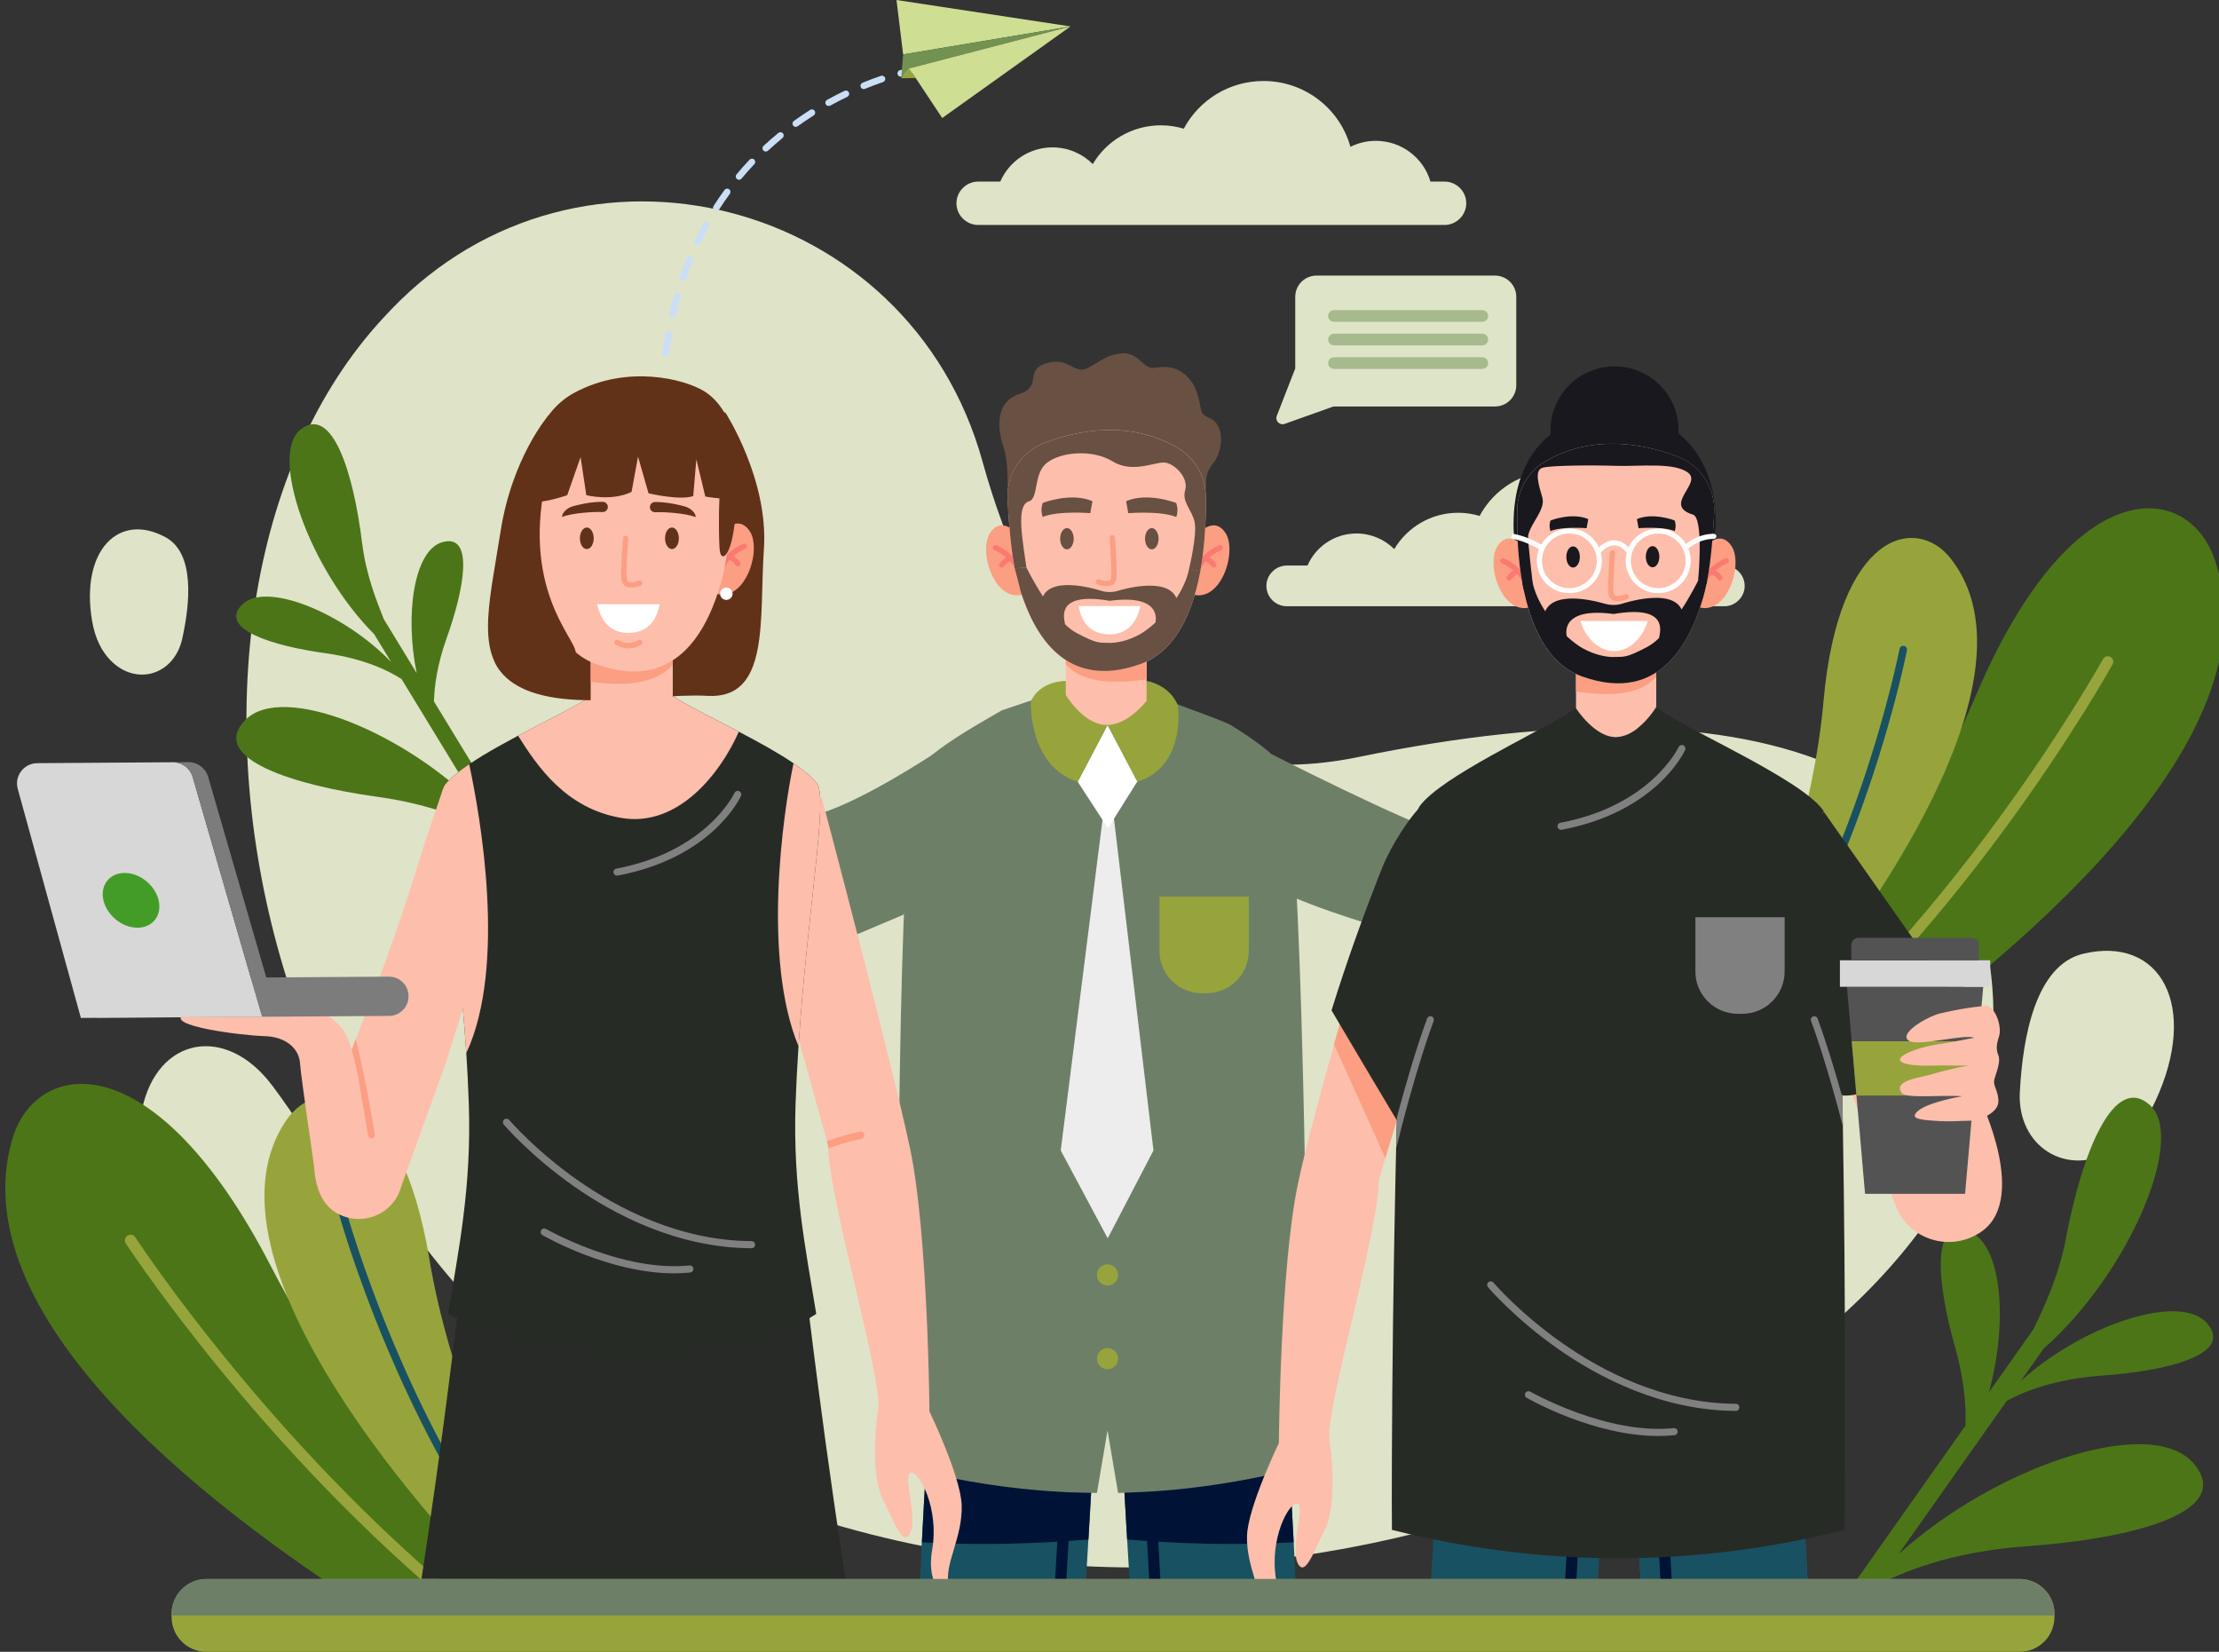 <svg width="837" height="623" viewBox="0 0 837 623" fill="none" xmlns="http://www.w3.org/2000/svg">
<rect x="0" y="0" width="837" height="623" fill="#333333" stroke="none"/>
<g clip-path="url(#clip0_1121_3)">
<path d="M370.582 173.993C343.005 74.478 218.718 42.406 147.489 116.793C146.468 117.863 145.448 118.951 144.427 120.057C42.303 230.468 90.549 502.563 303.654 571.529C516.759 640.496 738.431 514.565 750.879 401.978C763.328 289.409 665.014 254.019 512.439 285.511C426.228 303.296 387.752 235.962 370.582 173.993Z" fill="#DFE3C8"/>
<path d="M102.598 409.32C85.319 386.295 59.273 390.9 53.532 418.567C51.636 427.704 52.056 439.144 56.721 453.322C74.438 507.385 110.38 522.343 128.662 487.551C139.944 466.067 119.731 432.146 102.616 409.32H102.598Z" fill="#DFE3C8"/>
<path d="M761.869 411.804C760.812 432.346 779.403 444.221 797.156 433.905C803.025 430.496 808.602 424.713 812.995 415.303C829.672 379.46 814.963 352.737 785.764 359.717C767.738 364.032 762.926 391.444 761.887 411.786L761.869 411.804Z" fill="#DFE3C8"/>
<path d="M68.732 240.929C65.706 254.527 51.435 258.969 41.702 249.07C38.494 245.806 35.888 241.02 34.721 234.112C30.292 207.733 44.727 192.903 62.535 202.675C73.525 208.712 71.721 227.459 68.732 240.929Z" fill="#DFE3C8"/>
<path d="M553.066 76.654C553.066 78.902 552.154 80.951 550.641 82.437C549.165 83.924 547.105 84.848 544.845 84.848H368.996C364.475 84.848 360.775 81.168 360.775 76.672C360.775 74.424 361.687 72.375 363.2 70.888C364.676 69.402 366.735 68.477 368.996 68.477H377.307C380.588 60.899 388.17 55.587 396.992 55.587C402.933 55.587 408.292 57.998 412.192 61.878C417.369 53.139 426.92 47.265 437.874 47.265C440.881 47.265 443.779 47.718 446.513 48.534C452.236 37.837 463.537 30.549 476.587 30.549C492.244 30.549 505.403 41.065 509.377 55.369C512.256 53.937 515.519 53.121 518.964 53.121C528.733 53.121 536.953 59.611 539.56 68.477H544.845C549.366 68.477 553.066 72.157 553.066 76.654Z" fill="#DFE3C8"/>
<path d="M658.088 220.968C658.088 223.071 657.231 224.993 655.81 226.389C654.425 227.785 652.493 228.655 650.378 228.655H485.391C481.145 228.655 477.682 225.211 477.682 220.986C477.682 218.883 478.538 216.961 479.96 215.565C481.345 214.169 483.277 213.299 485.391 213.299H493.192C496.273 206.174 503.381 201.207 511.656 201.207C517.233 201.207 522.264 203.473 525.909 207.099C530.776 198.904 539.725 193.393 550.005 193.393C552.83 193.393 555.546 193.809 558.097 194.589C563.474 184.545 574.082 177.71 586.312 177.71C601.003 177.71 613.36 187.573 617.078 201.007C619.776 199.665 622.838 198.886 626.082 198.886C635.25 198.886 642.978 204.978 645.402 213.299H650.378C654.607 213.299 658.088 216.762 658.088 220.968Z" fill="#DFE3C8"/>
<path d="M571.932 111.934V145.312C571.932 149.717 568.341 153.307 563.894 153.307H502.963L484.572 159.87C482.676 160.541 480.872 158.692 481.601 156.842L488.564 138.966V111.934C488.564 107.529 492.154 103.939 496.601 103.939H563.894C568.323 103.939 571.932 107.511 571.932 111.934Z" fill="#DEE4C8"/>
<g opacity="0.5">
<path d="M559.101 121.38H503.2C501.979 121.38 500.977 120.401 500.977 119.168C500.977 117.954 501.961 116.956 503.2 116.956H559.101C560.322 116.956 561.325 117.935 561.325 119.168C561.325 120.383 560.34 121.38 559.101 121.38Z" fill="#709053"/>
<path d="M559.101 130.264H503.2C501.979 130.264 500.977 129.285 500.977 128.052C500.977 126.837 501.961 125.84 503.2 125.84H559.101C560.322 125.84 561.325 126.819 561.325 128.052C561.325 129.267 560.34 130.264 559.101 130.264Z" fill="#709053"/>
<path d="M559.101 139.147H503.2C501.979 139.147 500.977 138.168 500.977 136.936C500.977 135.721 501.961 134.724 503.2 134.724H559.101C560.322 134.724 561.325 135.703 561.325 136.936C561.325 138.15 560.34 139.147 559.101 139.147Z" fill="#709053"/>
</g>
<path d="M339.433 28.863C339.633 28.917 339.834 28.917 340.052 28.863C342.276 28.283 343.57 28.047 343.57 28.047C344.244 27.92 344.682 27.285 344.573 26.615C344.445 25.944 343.807 25.509 343.133 25.618C343.078 25.618 341.747 25.871 339.433 26.47C338.776 26.651 338.375 27.322 338.558 27.974C338.685 28.428 339.032 28.754 339.451 28.863H339.433Z" fill="#CADFF5"/>
<path d="M267.512 85.301C266.364 87.386 265.252 89.562 264.213 91.756C263.958 92.3 263.356 92.572 262.791 92.427C262.719 92.408 262.646 92.372 262.573 92.354C261.953 92.064 261.698 91.321 261.99 90.722C263.047 88.492 264.177 86.28 265.361 84.141C265.689 83.543 266.437 83.325 267.038 83.652C267.64 83.978 267.858 84.721 267.53 85.32L267.512 85.301Z" fill="#CADFF5"/>
<path d="M261.295 98.373C260.402 100.585 259.545 102.869 258.78 105.172C258.579 105.788 257.923 106.133 257.304 105.97C257.267 105.97 257.249 105.97 257.212 105.933C256.556 105.716 256.21 105.009 256.429 104.374C257.231 102.035 258.087 99.697 258.999 97.448C259.254 96.814 259.983 96.506 260.603 96.76C261.241 97.013 261.55 97.739 261.295 98.355V98.373Z" fill="#CADFF5"/>
<path d="M250.797 134.452C250.196 134.307 249.795 133.726 249.868 133.11C250.178 130.663 250.561 128.215 250.98 125.822C251.089 125.151 251.745 124.698 252.42 124.825C253.094 124.952 253.55 125.586 253.422 126.257C253.003 128.596 252.638 131.025 252.329 133.436C252.237 134.107 251.618 134.579 250.943 134.506C250.889 134.506 250.852 134.506 250.797 134.47V134.452Z" fill="#CADFF5"/>
<path d="M255.774 110.575C256.43 110.756 256.813 111.445 256.631 112.097C256.321 113.185 256.029 114.273 255.756 115.343C255.446 116.594 255.136 117.863 254.845 119.114C254.699 119.785 254.024 120.202 253.368 120.038C253.368 120.038 253.35 120.038 253.332 120.038C252.676 119.875 252.275 119.223 252.421 118.57C252.712 117.283 253.022 115.995 253.35 114.726C253.623 113.639 253.933 112.514 254.243 111.409C254.425 110.756 255.082 110.375 255.738 110.538C255.738 110.538 255.756 110.538 255.774 110.538V110.575Z" fill="#CADFF5"/>
<path d="M271.211 79.065C270.92 79.518 270.373 79.736 269.862 79.609C269.735 79.572 269.626 79.536 269.498 79.463C268.915 79.101 268.751 78.339 269.115 77.759C270.427 75.674 271.831 73.626 273.289 71.65C273.69 71.106 274.456 70.979 275.021 71.377C275.567 71.776 275.695 72.538 275.294 73.1C273.872 75.04 272.505 77.052 271.211 79.083V79.065Z" fill="#CADFF5"/>
<path d="M333.09 30.948C330.829 31.709 328.533 32.58 326.273 33.504C326.018 33.613 325.744 33.631 325.489 33.559C325.125 33.468 324.796 33.214 324.651 32.833C324.395 32.199 324.687 31.492 325.325 31.22C327.64 30.277 329.973 29.389 332.288 28.609C332.925 28.391 333.636 28.736 333.855 29.37C334.074 30.005 333.727 30.712 333.09 30.93V30.948Z" fill="#CADFF5"/>
<path d="M313.168 39.813C312.877 39.977 312.549 40.013 312.257 39.94C311.947 39.868 311.655 39.65 311.473 39.342C311.145 38.744 311.346 38 311.947 37.674C314.098 36.477 316.321 35.335 318.545 34.266C319.165 33.975 319.894 34.229 320.204 34.846C320.495 35.462 320.24 36.187 319.62 36.496C317.451 37.547 315.264 38.671 313.168 39.831V39.813Z" fill="#CADFF5"/>
<path d="M289.693 56.819C289.365 57.109 288.946 57.218 288.545 57.109C288.326 57.055 288.107 56.928 287.943 56.765C287.469 56.275 287.506 55.496 287.998 55.024C289.802 53.356 291.68 51.707 293.575 50.147C294.104 49.712 294.887 49.785 295.325 50.311C295.762 50.836 295.689 51.616 295.161 52.051C293.302 53.592 291.461 55.188 289.693 56.837V56.819Z" fill="#CADFF5"/>
<path d="M300.902 47.609C300.592 47.827 300.209 47.899 299.863 47.809C299.589 47.736 299.334 47.573 299.17 47.337C298.769 46.793 298.897 46.014 299.443 45.615C301.43 44.183 303.49 42.768 305.586 41.445C306.169 41.082 306.935 41.245 307.299 41.826C307.664 42.406 307.5 43.167 306.916 43.53C304.875 44.835 302.852 46.195 300.902 47.609Z" fill="#CADFF5"/>
<path d="M279.723 67.353C279.413 67.734 278.921 67.879 278.465 67.77C278.301 67.734 278.119 67.643 277.973 67.516C277.445 67.081 277.372 66.301 277.809 65.775C279.377 63.89 281.035 62.023 282.73 60.228C283.204 59.738 283.988 59.702 284.48 60.173C284.972 60.645 285.009 61.424 284.535 61.914C282.876 63.654 281.254 65.485 279.723 67.335V67.353Z" fill="#CADFF5"/>
<path d="M340.655 20.523L338.158 0L403.792 9.971L340.655 20.523Z" fill="#CEDE92"/>
<path d="M403.793 9.971L343.153 25.744L342.989 25.799L339.945 29.497L340.656 20.523L403.793 9.971Z" fill="#729251"/>
<path d="M339.945 29.497L345.395 29.425L342.989 25.799L339.945 29.497Z" fill="#97A43C"/>
<path d="M350.625 23.805L342.988 25.799L355.401 44.509L403.792 9.971L350.625 23.805Z" fill="#CEDE92"/>
<path d="M203.359 611.787C180.138 588.308 132.604 536.529 102.384 477.951C57.912 391.707 13.312 399.412 4.563 429.889C-15.249 498.873 84.358 573.097 146.583 611.769H203.359V611.787Z" fill="#4C7518"/>
<path d="M184.861 611.787C149.574 584.229 119.737 552.937 98.995 528.897C69.177 494.341 51.224 466.946 51.041 466.656C50.403 465.677 49.073 465.387 48.089 466.04C47.086 466.674 46.813 467.998 47.451 468.977C47.633 469.249 65.714 496.843 95.696 531.616C115.746 554.859 144.234 584.846 177.971 611.787H184.861Z" fill="#97A43C"/>
<path d="M199.513 583.177C189.087 562.473 169.311 519.088 161.966 474.887C151.012 408.84 120.045 404.543 107.815 422.745C74.241 472.766 154.693 564.776 180.356 592.007L199.513 583.177Z" fill="#97A43C"/>
<path d="M192.223 586.55C172.629 559.21 158.175 529.531 148.935 507.684C136.65 478.694 130.653 456.902 130.599 456.685C130.38 455.905 129.578 455.434 128.776 455.651C127.992 455.869 127.518 456.667 127.737 457.446C127.792 457.664 133.843 479.601 146.182 508.772C155.441 530.637 169.895 560.334 189.489 587.782L192.223 586.531V586.55Z" fill="#185161"/>
<path d="M656.648 399.902C676.533 376.713 719.73 322.614 745.01 262.984C781.281 177.393 824.459 181.581 835.031 210.081C862.352 283.797 741.146 375.209 690.623 409.402L656.667 399.902H656.648Z" fill="#4C7518"/>
<path d="M668.605 403.256C703.6 372.816 732.49 337.734 751.919 311.446C777.91 276.292 793.093 248.825 793.257 248.553C793.804 247.574 795.043 247.211 796.046 247.755C797.048 248.299 797.413 249.532 796.866 250.511C796.72 250.783 781.428 278.449 755.291 313.821C736.08 339.801 707.72 374.302 673.326 404.597L668.624 403.274L668.605 403.256Z" fill="#97A43C"/>
<path d="M659.785 370.513C668.261 349.972 684.027 307.112 687.836 264.344C693.541 200.436 722.813 194.127 735.808 210.661C771.496 256.058 701.269 349.736 678.723 377.602L659.785 370.531V370.513Z" fill="#97A43C"/>
<path d="M667.002 373.196C683.752 345.657 695.417 316.268 702.671 294.748C712.313 266.175 716.469 244.909 716.505 244.709C716.651 243.948 717.398 243.44 718.164 243.603C718.929 243.748 719.44 244.492 719.294 245.253C719.258 245.471 715.065 266.864 705.369 295.618C698.096 317.175 686.431 346.581 669.7 374.23L667.002 373.232V373.196Z" fill="#185161"/>
<path d="M779.205 467.236C785.439 434.439 797.395 404.507 811.01 416.853C824.626 429.218 803.045 480.308 770.857 508.627L762.218 520.865C785.311 499.816 822.475 487.27 832.572 499.163C842.597 510.966 817.098 517.094 792.857 518.816C774.411 520.121 762.637 525.198 756.932 528.352L716.141 586.151C752.813 552.937 811.503 533.175 827.469 551.994C843.381 570.74 802.918 580.44 764.46 583.177C735.407 585.244 716.779 593.185 707.648 598.207L699.519 609.738C697.295 608.65 695.071 607.544 692.848 606.438L741.367 537.671C741.658 530.601 740.984 520.611 737.466 508.156C730.868 484.895 727.988 458.969 742.551 464.335C755.201 468.995 757.515 498.655 750.188 525.18L766.975 501.393C770.912 493.162 776.544 481.414 779.223 467.254L779.205 467.236Z" fill="#4C7518"/>
<path d="M136.596 204.914C133.297 177.755 125.15 152.627 113.357 162C101.546 171.373 116.383 214.323 141.153 239.216L147.55 249.695C129.816 231.239 100.107 218.946 91.212 228.12C82.372 237.24 102.877 243.621 122.598 246.341C137.617 248.408 146.949 253.194 151.451 256.095L181.634 305.571C153.474 276.418 106.559 257.092 92.488 271.596C78.453 286.064 111.006 296.198 142.301 300.513C165.941 303.777 180.741 311.282 187.94 315.887L193.955 325.75C195.832 324.989 197.71 324.209 199.587 323.411L163.681 264.543C163.845 258.742 164.92 250.619 168.493 240.63C175.164 221.974 178.955 200.925 166.743 204.515C156.153 207.633 152.636 231.764 157.174 253.865L144.762 233.505C142.009 226.561 138.036 216.644 136.614 204.914H136.596Z" fill="#4C7518"/>
<path d="M409.642 595.587C409.97 590.312 410.262 585.29 410.535 580.63C411.665 561.612 412.376 548.613 412.376 548.613L404.885 548.286L400.656 548.105L349.731 545.857C349.731 545.857 348.802 560.379 347.708 581.718C347.49 586.087 347.253 590.729 347.016 595.606H409.624L409.642 595.587Z" fill="#185161"/>
<path d="M404.903 548.286L412.394 548.613C412.394 548.613 411.665 561.594 410.553 580.63C390.978 582.244 369.616 582.914 347.744 581.7C348.838 560.379 349.767 545.839 349.767 545.839L400.692 548.087L404.921 548.268L404.903 548.286Z" fill="#001336"/>
<path d="M402.225 595.587C403.409 575.264 404.375 557.859 404.904 548.286L400.675 548.105C400.147 557.714 399.181 575.191 397.996 595.587H402.225Z" fill="#001336"/>
<path d="M426.065 595.587H488.673C488.436 590.71 488.217 586.069 487.98 581.7C486.887 560.379 485.957 545.839 485.957 545.839L435.032 548.087L430.804 548.268L423.312 548.594C423.312 548.594 424.042 561.575 425.153 580.612C425.427 585.271 425.737 590.293 426.046 595.569L426.065 595.587Z" fill="#185161"/>
<path d="M430.804 548.286L423.312 548.613C423.312 548.613 424.042 561.594 425.153 580.63C444.729 582.244 466.09 582.914 487.962 581.7C486.869 560.379 485.939 545.839 485.939 545.839L435.014 548.087L430.785 548.268L430.804 548.286Z" fill="#001336"/>
<path d="M437.711 595.587C436.526 575.191 435.56 557.696 435.031 548.105L430.803 548.286C431.331 557.841 432.297 575.264 433.482 595.587H437.711Z" fill="#001336"/>
<path d="M493.191 538.804C493.191 544.787 493.191 549.537 493.137 552.746C478.884 556.553 464.649 559.327 450.396 561.032C450.013 561.086 449.63 561.122 449.247 561.177C448.609 561.249 447.99 561.322 447.352 561.394C447.188 561.394 447.042 561.43 446.878 561.449C444.399 561.72 441.938 561.956 439.478 562.156C434.338 562.573 426.883 562.935 421.743 563.08L417.752 539.493L413.76 563.08C410.807 563.026 405.668 562.935 402.733 562.808C401.658 562.754 400.582 562.699 399.507 562.627C398.559 562.573 397.575 562.518 396.609 562.446C396.172 562.428 395.734 562.391 395.297 562.355C394.476 562.301 393.674 562.228 392.854 562.174C374.846 560.723 356.857 557.587 338.867 552.746C338.776 545.694 338.685 531.335 338.667 512.806C338.667 511.791 338.667 510.757 338.667 509.724C338.649 489.291 338.721 464.218 338.958 438.4C338.977 436.352 339.013 434.321 339.031 432.273C339.049 429.517 339.086 426.725 339.122 423.933C339.122 423.371 339.122 422.809 339.141 422.247C339.141 421.123 339.159 419.999 339.195 418.874C339.214 417.243 339.25 415.611 339.268 413.979C339.323 410.281 339.378 406.582 339.432 402.902C340.289 351.649 342.039 304.529 345.356 292.527C345.666 291.421 345.994 290.605 346.304 290.134C346.65 289.608 347.087 289.064 347.58 288.502C348.199 287.795 348.91 287.088 349.712 286.344C355.235 281.286 364.804 275.43 374.518 269.846C375.648 269.194 376.778 268.559 377.909 267.906C378.073 267.816 404.282 259.023 404.465 258.914L431.877 260.817C435.176 262.739 461.113 271.514 464.284 273.49C465.232 274.07 466.162 274.669 467.073 275.249C474.528 280.035 480.87 284.785 483.641 288.828C487.632 294.666 490.038 347.007 491.442 403.954C491.478 405.259 491.515 406.582 491.551 407.888C491.697 413.907 491.825 419.962 491.952 426.018C492.08 432.001 492.189 437.965 492.28 443.876C492.444 453.557 492.572 463.112 492.699 472.285C492.699 473.337 492.718 474.37 492.736 475.404C492.845 484.36 492.936 492.954 492.991 500.967C492.991 502.019 492.991 503.052 493.009 504.085C493.1 516.124 493.155 526.784 493.155 535.341C493.155 536.538 493.155 537.68 493.155 538.804H493.191Z" fill="#6D8067"/>
<path d="M419.136 300.014L435.084 433.904L417.824 467.046L400.107 433.904L417.022 300.051L419.136 300.014Z" fill="#EDEDED"/>
<path d="M429.034 294.684L417.934 312.379L406.506 294.847L417.77 273.436L429.034 294.684Z" fill="white"/>
<path d="M402.022 256.811C402.022 256.811 392.161 256.702 388.826 264.625C388.826 264.625 387.823 288.883 406.506 294.847L417.77 273.436C417.77 273.436 403.735 269.121 402.022 256.811Z" fill="#97A43C"/>
<path d="M432.479 256.811C432.479 256.811 440.936 258.044 444.272 265.948C444.272 265.948 447.698 288.883 428.998 294.847L417.752 273.436C417.752 273.436 430.766 269.121 432.479 256.811Z" fill="#97A43C"/>
<path d="M421.743 480.843C421.743 483.037 419.957 484.813 417.751 484.813C415.546 484.813 413.76 483.037 413.76 480.843C413.76 478.649 415.546 476.872 417.751 476.872C419.957 476.872 421.743 478.649 421.743 480.843Z" fill="#97A43C"/>
<path d="M421.743 512.425C421.743 514.619 419.957 516.395 417.751 516.395C415.546 516.395 413.76 514.619 413.76 512.425C413.76 510.231 415.546 508.455 417.751 508.455C419.957 508.455 421.743 510.231 421.743 512.425Z" fill="#97A43C"/>
<path d="M437.346 338.178H471.028V358.665C471.028 367.458 463.847 374.601 455.007 374.601H453.385C444.545 374.601 437.364 367.458 437.364 358.665V338.178H437.346Z" fill="#97A43C"/>
<path d="M380.023 189.422C380.023 189.422 380.642 174.881 378.674 169.098C375.193 158.873 376.87 151.004 384.561 148.557C393.365 145.747 386.129 139.655 394.622 136.99C403.116 134.325 405.194 141.522 410.333 138.767C415.492 136.011 417.241 134.035 422.345 133.346C430.109 132.312 430.601 139.673 435.96 138.676C444.855 137.044 449.83 142.755 451.653 148.539C453.457 154.322 452.09 155.972 456.191 157.658C462.316 160.178 461.186 170.186 457.832 174.41C454.478 178.634 455.025 180.32 454.788 186.992C454.551 193.682 380.004 189.385 380.004 189.385L380.023 189.422Z" fill="#685043"/>
<path d="M450.996 202.403C450.996 202.403 457.43 193.864 462.206 200.934C466.981 207.987 460.219 228.836 448.518 223.742L450.996 202.403Z" fill="#FB9E82"/>
<path d="M451.088 217.287C451.525 217.287 451.926 216.997 452.036 216.562C453.858 210.126 460.548 207.515 460.62 207.497C461.131 207.298 461.386 206.736 461.185 206.228C460.985 205.721 460.42 205.467 459.91 205.648C459.6 205.775 452.218 208.621 450.122 216.018C449.976 216.544 450.286 217.088 450.815 217.233C450.906 217.251 450.997 217.269 451.088 217.269V217.287Z" fill="#FC7972"/>
<path d="M457.85 214.042C458.032 214.042 458.214 213.988 458.378 213.879C458.834 213.589 458.962 212.973 458.67 212.519C458.615 212.447 457.431 210.652 454.952 209.546C454.46 209.328 453.876 209.546 453.639 210.036C453.421 210.525 453.639 211.105 454.132 211.341C456.045 212.193 456.975 213.571 456.993 213.589C457.175 213.879 457.504 214.042 457.832 214.042H457.85Z" fill="#FC7972"/>
<path d="M384.707 202.403C384.707 202.403 378.273 193.864 373.498 200.934C368.723 207.987 375.485 228.836 387.186 223.742L384.707 202.403Z" fill="#FB9E82"/>
<path d="M384.615 217.287C384.178 217.287 383.777 216.997 383.667 216.562C381.845 210.126 375.156 207.515 375.083 207.497C374.572 207.298 374.317 206.736 374.518 206.228C374.718 205.721 375.283 205.467 375.794 205.648C376.103 205.775 383.485 208.621 385.581 216.018C385.727 216.544 385.417 217.088 384.889 217.233C384.797 217.251 384.706 217.269 384.615 217.269V217.287Z" fill="#FC7972"/>
<path d="M377.853 214.042C377.671 214.042 377.489 213.988 377.325 213.879C376.869 213.589 376.742 212.973 377.033 212.519C377.088 212.447 378.273 210.652 380.751 209.546C381.243 209.328 381.827 209.546 382.064 210.036C382.282 210.525 382.064 211.105 381.572 211.341C379.658 212.193 378.728 213.571 378.71 213.589C378.528 213.879 378.2 214.042 377.872 214.042H377.853Z" fill="#FC7972"/>
<path d="M402.023 241.4V262.123C402.023 262.123 408.239 272.674 416.641 273.4C425.044 274.125 432.498 264.317 432.498 264.317V242.869L402.023 241.418V241.4Z" fill="#FDBEAB"/>
<path d="M402.023 241.4V250.592C407.655 256.811 417.68 258.37 432.498 256.194V242.851L402.023 241.4Z" fill="#FB9E82"/>
<path d="M380.059 188.189C380.442 196.239 381.207 206.319 382.757 214.368C382.757 214.368 382.757 214.441 382.757 214.477C383.139 216.435 383.559 218.285 384.033 219.953C384.306 220.932 384.616 221.947 384.962 222.998C389.902 238.409 401.348 260.709 430.091 250.502C442.193 246.205 448.5 233.768 451.726 220.279C451.908 219.481 452.091 218.683 452.255 217.904C452.364 217.396 452.473 216.907 452.564 216.417L452.71 215.692C452.728 215.565 452.747 215.474 452.765 215.438C452.765 215.402 452.765 215.384 452.765 215.384C454.66 205.013 454.952 194.516 454.806 187.029C454.66 179.378 450.45 172.398 443.779 168.627C425.662 158.401 406.542 162.227 393.948 167.031C385.199 170.367 379.622 178.906 380.059 188.189Z" fill="#FDBEAB"/>
<path d="M382.758 214.369C382.758 214.369 382.758 214.369 382.758 214.387C382.758 214.405 382.758 214.441 382.758 214.459C382.94 215.13 383.961 218.829 384.963 222.98C389.903 238.391 401.349 260.691 430.092 250.483C442.195 246.187 448.501 233.75 451.727 220.261C451.909 219.463 452.092 218.665 452.256 217.886C452.365 217.378 452.474 216.889 452.566 216.399L452.711 215.674C452.73 215.547 452.748 215.456 452.766 215.42C452.766 215.384 452.766 215.366 452.766 215.366L448.537 214.514C447.735 218.502 445.931 222.255 443.744 225.591C440.171 217.07 422.018 222.726 422.018 222.726L421.927 222.763C420.815 223.107 419.685 223.289 418.537 223.289C417.388 223.289 416.204 223.107 415.055 222.745C415.055 222.745 397.12 216.834 393.402 224.956C389.684 219.227 387.169 214.042 387.169 214.042L382.758 214.35V214.369ZM418.5 226.606C439.023 223.851 435.797 234.837 435.797 234.837C433.519 236.904 431.441 238.409 430.038 239.188C425.554 241.672 421.143 242.615 417.953 242.452C414.8 242.325 413.943 242.96 405.978 238.681C404.575 237.938 403.153 236.813 401.75 235.49C401.404 233.333 397.922 223.071 418.518 226.588L418.5 226.606Z" fill="#685043"/>
<path d="M399.891 203.182C399.891 205.394 401.039 207.189 402.442 207.189C403.846 207.189 404.994 205.394 404.994 203.182C404.994 200.971 403.846 199.176 402.442 199.176C401.039 199.176 399.891 200.971 399.891 203.182Z" fill="#685043"/>
<path d="M431.896 203.182C431.896 205.394 433.045 207.189 434.448 207.189C435.852 207.189 437 205.394 437 203.182C437 200.971 435.852 199.176 434.448 199.176C433.045 199.176 431.896 200.971 431.896 203.182Z" fill="#685043"/>
<path d="M393.347 189.676C393.347 189.676 403.918 185.524 412.066 189.023L411.245 193.537C411.245 193.537 399.289 192.54 393.274 194.951C392.727 193.211 392.654 191.47 393.347 189.676Z" fill="#685043"/>
<path d="M443.634 189.694C443.634 189.694 432.971 185.506 424.77 189.023L425.59 193.555C425.59 193.555 437.637 192.54 443.707 194.988C444.254 193.247 444.327 191.47 443.634 189.676V189.694Z" fill="#685043"/>
<path d="M417.515 221.077C415.838 221.077 414.198 220.424 413.924 220.333C413.414 220.134 413.177 219.554 413.378 219.046C413.578 218.538 414.161 218.303 414.672 218.502C415.565 218.865 417.716 219.427 418.645 218.883C418.827 218.774 419.064 218.557 419.137 217.958C419.502 214.514 418.554 203.001 418.536 202.874C418.499 202.33 418.9 201.859 419.447 201.804C419.994 201.75 420.468 202.167 420.522 202.711C420.559 203.2 421.488 214.532 421.124 218.158C420.978 219.517 420.267 220.225 419.684 220.569C419.046 220.95 418.299 221.077 417.533 221.077H417.515Z" fill="#FB9E82"/>
<path d="M430.129 228.582C429.382 232.335 426.884 239.261 418.464 239.261C410.043 239.261 407.674 232.934 406.854 228.582H430.129Z" fill="white"/>
<path d="M380.06 188.189C380.443 196.239 381.226 206.319 382.757 214.369L387.186 214.06C387.186 214.06 386.111 207.262 385.619 202.838C385.127 198.414 384.288 190.129 388.079 189.095C391.871 188.08 389.647 178.616 394.914 174.537C400.182 170.44 411.993 169.297 419.775 174.066C427.558 178.816 436.325 173.703 439.898 174.537C443.488 175.353 448.355 180.284 447.042 184.871C445.712 189.458 449.667 192.25 450.633 197.018C451.599 201.768 448.519 214.568 448.519 214.568L452.747 215.42C454.643 205.05 454.934 194.553 454.789 187.065C454.643 179.414 450.451 172.434 443.762 168.663C425.644 158.438 406.525 162.245 393.93 167.067C385.2 170.403 379.604 178.943 380.042 188.225L380.06 188.189Z" fill="#685043"/>
<path d="M352.01 284.441C352.01 284.441 325.982 301.719 309.25 306.868L320.459 353.57C320.459 353.57 322.009 352.936 340.982 344.904L352.01 284.441Z" fill="#6D8067"/>
<path d="M479.633 284.441C479.633 284.441 529.391 309.805 546.123 314.954C539.726 326.43 535.643 337.108 530.193 352.501C530.193 352.501 506.28 346.21 487.306 338.178L479.651 284.441H479.633Z" fill="#6D8067"/>
<path d="M681.801 595.896C680.871 578.563 680.16 567.25 680.16 567.25L629.089 569.498L624.861 569.698L617.352 570.024C617.352 570.024 617.917 580.268 618.846 595.896H681.819H681.801Z" fill="#375BC7"/>
<path d="M681.801 595.896C680.871 578.563 680.16 567.25 680.16 567.25L629.089 569.498L624.861 569.698L617.352 570.024C617.352 570.024 617.917 580.268 618.846 595.896H681.819H681.801Z" fill="#185161"/>
<path d="M630.566 595.896C629.928 584.8 629.418 575.572 629.09 569.517L624.861 569.698C625.189 575.735 625.7 584.873 626.319 595.896H630.566Z" fill="#001336"/>
<path d="M602.751 595.896C603.681 580.268 604.246 570.024 604.246 570.024L596.099 569.662L591.87 569.462L541.437 567.232C541.437 567.232 540.89 575.916 540.125 589.713C540.016 591.671 539.906 593.738 539.797 595.878H602.77L602.751 595.896Z" fill="#185161"/>
<path d="M594.622 595.896C595.241 584.855 595.752 575.699 596.08 569.68L591.851 569.499C591.523 575.572 591.013 584.8 590.375 595.914H594.622V595.896Z" fill="#001336"/>
<path d="M570.893 197.508C570.893 220.406 585.055 236.179 608.075 236.179C631.095 236.179 647.134 219.227 647.134 196.329C647.134 190.02 646.095 184.128 644.109 178.906C643.999 178.598 643.872 178.29 643.744 177.982C643.507 177.384 643.252 176.803 642.979 176.223C642.578 175.335 642.122 174.483 641.666 173.631C635.67 162.898 624.934 156.081 610.499 156.081C582.904 156.081 570.911 174.61 570.911 197.508H570.893Z" fill="#18181E"/>
<path d="M584.873 162.191C584.873 175.444 595.681 186.195 609.005 186.195C622.329 186.195 633.137 175.444 633.137 162.191C633.137 148.938 622.329 138.187 609.005 138.187C595.681 138.187 584.873 148.938 584.873 162.191Z" fill="#18181E"/>
<path d="M576.05 207.37C576.05 207.37 569.653 198.886 564.896 205.902C560.139 212.918 566.864 233.623 578.511 228.564L576.05 207.37Z" fill="#FB9E82"/>
<path d="M575.959 222.165C575.522 222.165 575.139 221.874 575.011 221.457C573.207 215.058 566.554 212.465 566.481 212.447C565.971 212.247 565.716 211.685 565.916 211.178C566.117 210.67 566.682 210.416 567.192 210.616C567.502 210.724 574.847 213.571 576.925 220.932C577.071 221.457 576.761 221.983 576.251 222.146C576.159 222.164 576.068 222.183 575.977 222.183L575.959 222.165Z" fill="#FC7972"/>
<path d="M569.252 218.937C569.07 218.937 568.887 218.883 568.723 218.774C568.268 218.484 568.14 217.868 568.432 217.415C568.486 217.342 569.653 215.547 572.132 214.459C572.624 214.242 573.207 214.459 573.426 214.949C573.644 215.438 573.426 216.019 572.934 216.236C571.02 217.088 570.108 218.466 570.09 218.466C569.908 218.756 569.58 218.919 569.27 218.919L569.252 218.937Z" fill="#FC7972"/>
<path d="M641.939 207.37C641.939 207.37 648.337 198.886 653.094 205.902C657.851 212.918 651.125 233.623 639.479 228.564L641.939 207.37Z" fill="#FB9E82"/>
<path d="M642.031 222.165C642.468 222.165 642.851 221.874 642.979 221.457C644.783 215.058 651.436 212.465 651.509 212.447C652.019 212.247 652.274 211.685 652.074 211.178C651.873 210.67 651.308 210.416 650.816 210.616C650.506 210.724 643.161 213.571 641.083 220.932C640.937 221.457 641.247 221.983 641.757 222.146C641.848 222.164 641.94 222.183 642.031 222.183V222.165Z" fill="#FC7972"/>
<path d="M648.757 218.937C648.939 218.937 649.121 218.883 649.285 218.774C649.741 218.484 649.869 217.868 649.577 217.415C649.522 217.342 648.356 215.547 645.877 214.459C645.385 214.242 644.802 214.459 644.583 214.949C644.364 215.438 644.583 216.019 645.075 216.236C646.989 217.088 647.9 218.466 647.918 218.466C648.101 218.756 648.429 218.919 648.738 218.919L648.757 218.937Z" fill="#FC7972"/>
<path d="M624.733 246.132V266.728C624.733 266.728 618.555 277.225 610.207 277.932C601.859 278.657 594.459 268.904 594.459 268.904V247.583L624.733 246.132Z" fill="#FDBEAB"/>
<path d="M624.733 246.132V255.27C619.138 261.452 609.186 262.993 594.459 260.836V247.583L624.733 246.132Z" fill="#FB9E82"/>
<path d="M572.277 198.487C572.277 198.868 572.277 199.248 572.296 199.629C572.314 200.626 572.35 201.641 572.405 202.693C572.423 203.219 572.46 203.744 572.478 204.288C572.514 204.832 572.533 205.358 572.569 205.902C572.569 205.92 572.569 205.993 572.569 206.083C572.605 206.555 572.642 207.044 572.678 207.534C572.988 211.558 573.48 215.783 574.246 219.989C574.246 220.08 574.282 220.17 574.3 220.261C574.428 220.95 574.556 221.621 574.701 222.31C577.654 236.777 583.942 250.592 596.81 255.161C627.322 266.003 638.221 239.968 642.577 224.793C642.978 223.415 643.343 221.911 643.653 220.315C643.725 219.971 643.798 219.608 643.871 219.246C643.871 219.155 643.908 219.064 643.926 218.974C645.421 211.087 646.168 201.333 646.569 193.465C646.569 193.392 646.569 193.302 646.569 193.229C647.006 184.001 641.447 175.516 632.771 172.198C620.25 167.412 601.258 163.623 583.25 173.776C576.597 177.529 572.423 184.472 572.277 192.087C572.241 194.027 572.241 196.184 572.277 198.469V198.487Z" fill="#FDBEAB"/>
<path d="M574.264 219.989C574.264 219.989 574.3 220.17 574.318 220.261C577.107 235.454 583.359 250.375 596.828 255.161C627.339 266.003 638.239 239.968 642.595 224.793C643.069 223.107 643.506 221.222 643.889 219.227C643.889 219.137 643.926 219.046 643.944 218.956L640.663 218.72C640.663 218.72 638.093 224.032 634.284 229.87C630.493 221.566 612.157 227.604 612.157 227.604C611.008 227.966 609.805 228.166 608.603 228.166C607.4 228.166 606.288 227.984 605.158 227.64H605.067C605.067 227.64 586.53 221.838 582.867 230.541C580.625 227.132 578.802 223.307 577.982 219.227L574.264 219.971V219.989ZM608.657 231.574C629.691 227.984 626.136 238.463 625.772 240.657C624.35 242.017 622.892 243.159 621.452 243.92C613.305 248.29 612.43 247.637 609.222 247.782C605.96 247.945 601.458 246.984 596.883 244.446C595.443 243.649 593.329 242.107 590.996 239.986C590.996 239.986 587.697 228.764 608.675 231.574H608.657Z" fill="#18181E"/>
<path d="M595.918 210.054C595.918 212.247 594.77 214.042 593.366 214.042C591.963 214.042 590.814 212.266 590.814 210.054C590.814 207.842 591.963 206.065 593.366 206.065C594.77 206.065 595.918 207.842 595.918 210.054Z" fill="#18181E"/>
<path d="M625.9 209.963C625.9 212.157 624.77 213.952 623.349 213.952C621.927 213.952 620.797 212.175 620.797 209.963C620.797 207.751 621.945 205.974 623.349 205.974C624.752 205.974 625.9 207.751 625.9 209.963Z" fill="#18181E"/>
<path d="M631.66 196.293C631.66 196.293 623.64 193.138 617.443 195.785L618.063 199.212C618.063 199.212 627.14 198.451 631.715 200.3C632.116 198.976 632.189 197.653 631.66 196.293Z" fill="#18181E"/>
<path d="M584.872 196.293C584.872 196.293 592.892 193.138 599.089 195.785L598.469 199.212C598.469 199.212 589.392 198.451 584.817 200.3C584.416 198.976 584.344 197.653 584.872 196.293Z" fill="#18181E"/>
<path d="M610.225 226.733C611.883 226.733 613.524 226.099 613.779 225.99C614.289 225.79 614.526 225.21 614.326 224.721C614.125 224.213 613.542 223.977 613.05 224.177C612.157 224.54 610.024 225.102 609.094 224.539C608.912 224.431 608.675 224.213 608.602 223.633C608.256 220.225 609.186 208.766 609.204 208.64C609.24 208.096 608.839 207.624 608.311 207.588C607.764 207.552 607.29 207.951 607.254 208.476C607.217 208.948 606.288 220.225 606.67 223.832C606.816 225.192 607.527 225.881 608.092 226.226C608.73 226.606 609.477 226.733 610.225 226.733Z" fill="#FB9E82"/>
<path d="M596.137 234.221C597.777 239.859 602.425 245.498 608.822 245.57C615.22 245.498 619.868 239.859 621.508 234.221H596.137Z" fill="white"/>
<path d="M572.277 198.487C572.277 198.867 572.277 199.248 572.295 199.629C572.313 200.626 572.368 201.66 572.404 202.693C572.422 203.219 572.459 203.744 572.477 204.288C572.514 204.832 572.532 205.358 572.568 205.902C572.568 205.92 572.568 205.993 572.568 206.083C572.605 206.555 572.641 207.044 572.678 207.534C572.988 211.558 573.48 215.783 574.245 219.989C574.245 220.08 574.282 220.17 574.3 220.261C574.427 220.95 574.555 221.621 574.701 222.31L578.091 219.789C577.872 217.614 576.141 203.309 576.414 201.968C577.38 197.236 583.067 192.178 581.755 187.627C580.442 183.058 578.492 177.166 582.064 176.35C585.619 175.534 600.309 175.389 609.441 175.697C618.517 175.987 631.568 174.247 636.799 178.326C642.048 182.387 626.993 190.564 638.603 194.099C642.285 195.223 641.009 214.278 640.517 218.738L643.67 220.315C643.743 219.971 643.816 219.608 643.889 219.246C643.889 219.155 643.925 219.064 643.944 218.974C645.438 211.087 646.185 201.333 646.586 193.465C646.586 193.392 646.586 193.302 646.586 193.229C647.024 184.001 641.465 175.516 632.789 172.198C620.267 167.412 601.275 163.623 583.267 173.776C576.615 177.529 572.441 184.472 572.295 192.087C572.258 194.027 572.258 196.184 572.295 198.469L572.277 198.487Z" fill="#18181E"/>
<path d="M625.352 267.163C627.922 268.958 631.221 271.061 635.996 273.635C638.421 274.941 641.063 276.337 643.816 277.787C648.062 280.017 652.583 282.374 657.048 284.785C663.683 288.357 670.208 292.037 675.639 295.555C681.052 299.072 685.354 302.444 687.486 305.345C690.548 309.569 692.535 336.836 693.811 372.752C693.866 374.003 693.902 375.29 693.957 376.577C693.957 376.741 693.957 376.886 693.957 377.049C694.012 378.354 694.048 379.696 694.084 381.037C694.212 385.08 694.321 389.196 694.449 393.402C694.485 394.29 694.504 395.179 694.522 396.067C694.54 396.738 694.558 397.409 694.577 398.061C694.704 403.21 694.813 408.45 694.923 413.744C694.996 417.37 695.069 421.032 695.123 424.694C696.235 488.711 695.98 558.131 695.707 577.004C681.8 580.503 667.875 583.132 653.968 584.927C650.341 585.398 646.714 585.797 643.086 586.142C641.884 586.25 640.662 586.359 639.459 586.45C632.934 587.012 626.427 587.374 619.902 587.574C609.13 587.882 598.359 587.646 587.568 586.939C580.168 586.45 572.75 585.707 565.35 584.709C551.917 582.933 538.484 580.358 525.033 577.004C524.796 554.487 525.325 458.235 528.022 386.241C528.077 385.08 528.113 383.938 528.15 382.814C529.772 341.351 532.123 308.644 535.513 304.021C539.596 298.473 550.623 291.62 562.306 285.075C567.064 282.41 571.912 279.818 576.468 277.37C583.96 273.345 590.594 269.737 594.422 267.072C594.422 267.072 601.84 278.694 610.188 277.968C617.788 277.316 623.712 268.36 624.714 266.764L625.316 267.199L625.352 267.163Z" fill="#272B26"/>
<path d="M654.715 532.133C626.701 532.006 602.77 519.333 587.642 508.709C571.274 497.232 561.359 485.593 561.268 485.466C560.794 484.904 560.867 484.052 561.432 483.581C561.997 483.109 562.853 483.182 563.327 483.744C563.418 483.852 573.17 495.274 589.264 506.551C604.064 516.921 627.43 529.322 654.733 529.449C655.481 529.449 656.082 530.048 656.082 530.791C656.082 531.534 655.481 532.133 654.733 532.133H654.715Z" fill="#808080"/>
<path d="M625.515 541.596C601.201 541.596 576.942 527.818 575.848 527.183C575.21 526.82 574.991 525.986 575.356 525.352C575.72 524.717 576.559 524.5 577.197 524.862C577.488 525.025 606.013 541.234 631.311 538.623C632.059 538.532 632.715 539.076 632.788 539.82C632.861 540.563 632.332 541.216 631.585 541.288C629.562 541.487 627.539 541.596 625.515 541.596Z" fill="#808080"/>
<path d="M588.844 312.959C588.207 312.959 587.641 312.506 587.514 311.872C587.368 311.146 587.86 310.439 588.589 310.312C622.746 303.858 633.044 281.993 633.153 281.776C633.463 281.105 634.265 280.797 634.939 281.105C635.614 281.413 635.924 282.211 635.614 282.882C635.176 283.824 624.623 306.233 589.1 312.941C589.008 312.941 588.936 312.959 588.844 312.959Z" fill="#808080"/>
<path d="M639.479 345.938H673.161V366.425C673.161 375.218 665.98 382.361 657.14 382.361H655.518C646.678 382.361 639.497 375.218 639.497 366.425V345.938H639.479Z" fill="#808080"/>
<path d="M481.363 595.896C481.363 595.896 481.345 595.751 481.327 595.678C478.738 580.449 486.102 566.652 489.292 567.087C492.481 567.54 486.649 583.73 489.492 589.55C492.317 595.388 495.981 584.039 499.608 577.167C503.381 570.024 503.162 554.45 501.449 543.319C499.735 532.187 520.003 464.653 520.095 445.072L522.573 436.769L531.614 406.383L545.776 358.81C545.776 358.81 537.3 322.804 523.011 325.886C523.011 325.886 515.447 350.978 507.354 379.261C505.987 384.065 504.602 388.96 503.235 393.837C497.475 414.342 492.062 434.593 489.547 446.613C482.894 478.341 482.384 544.28 482.384 544.28C482.384 544.28 470.646 568.501 470.372 579.289C470.208 585.453 471.885 590.946 473.362 595.859H481.381L481.363 595.896Z" fill="#FDBEAB"/>
<path d="M503.199 393.873L522.556 436.805L531.596 406.419L507.318 379.297C505.951 384.101 504.566 388.996 503.199 393.873Z" fill="#FB9E82"/>
<path d="M502.25 381.074C510.744 395.559 519.383 409.973 527.986 424.404C530.811 414.958 533.764 405.894 536.516 397.572C536.516 397.554 536.516 397.536 536.534 397.517C537.628 394.182 538.703 390.973 539.742 387.909C539.742 387.854 539.778 387.8 539.797 387.745C540.161 386.658 540.508 385.606 540.854 384.573C544.955 372.208 548.144 362.4 549.056 356.671C551.516 341.26 545.757 313.92 537.245 306.142L536.279 305.399C535.732 305.073 535.513 304.583 534.894 305.218C531.996 308.191 524.96 318.199 521.333 327.336C520.859 328.497 520.385 329.711 519.893 330.944C514.626 344.397 508.192 361.91 502.25 381.074Z" fill="#272B26"/>
<path d="M526.693 432.925C529.5 421.413 533.018 408.595 536.517 397.572C536.517 397.554 536.517 397.536 536.536 397.518C537.611 394.109 538.686 390.864 539.744 387.909C539.744 387.854 539.78 387.8 539.798 387.746C540.126 386.803 540.454 385.896 540.783 385.026C540.837 384.863 540.855 384.718 540.855 384.573C540.855 384.029 540.527 383.539 539.999 383.34C539.306 383.104 538.559 383.449 538.304 384.12C534.731 393.819 530.503 407.797 526.876 421.485C526.821 425.275 526.748 429.1 526.693 432.925Z" fill="#808080"/>
<path d="M683.04 384.555C683.04 384.718 683.076 384.863 683.113 385.026C683.441 385.896 683.769 386.803 684.097 387.745C684.115 387.8 684.133 387.854 684.152 387.909C685.209 390.882 686.284 394.109 687.359 397.518C687.359 397.536 687.359 397.554 687.378 397.59C690.039 406.039 692.736 415.539 695.106 424.694C695.051 421.032 694.978 417.37 694.905 413.744C691.825 402.685 688.489 392.006 685.591 384.138C685.354 383.449 684.589 383.104 683.896 383.358C683.368 383.557 683.021 384.047 683.021 384.573L683.04 384.555Z" fill="#808080"/>
<path d="M746.869 414.614C739.377 398.714 687.96 306.215 687.96 306.215C678.264 311.962 694.668 402.938 694.668 402.938L715.063 454.736C719.729 466.973 734.292 472.104 745.702 465.577C745.903 465.469 746.085 465.36 746.285 465.233C765.952 453.612 746.85 414.614 746.85 414.614H746.869Z" fill="#FDBEAB"/>
<path d="M687.978 306.215L735.477 373.767C735.477 373.767 716.594 414.723 694.923 413.164C694.923 413.164 668.184 320.066 687.978 306.215Z" fill="#272B26"/>
<path d="M748.071 372.172L747.47 379.007L746.449 390.519L746.249 392.731L745.41 402.521L744.463 413.182L744.408 413.671L743.351 425.891L742.403 436.769L741.218 450.258H703.508L703.216 447.176L702.086 434.049L701.393 426.127L700.245 413.182L700.227 412.964L699.534 405.06L698.459 392.731L698.386 391.825L697.693 383.974L696.654 372.172H748.071Z" fill="#535353"/>
<path d="M746.249 392.731L745.411 402.522L744.463 413.182H700.245L700.227 412.964L699.534 405.06L698.459 392.731H746.249Z" fill="#97A43C"/>
<path d="M750.696 362.182H694.012V372.172H750.696V362.182Z" fill="#D7D7D7"/>
<path d="M700.992 353.698H743.751C745.246 353.698 746.449 354.894 746.449 356.381V362.182H698.312V356.381C698.312 354.894 699.515 353.698 701.01 353.698H700.992Z" fill="#535353"/>
<path d="M749.346 379.315C749.346 379.315 742.202 379.786 731.958 382.18C726.764 383.394 715.445 390.175 720.275 392.659C724.084 394.635 741.199 389.867 744.589 391.408C744.589 391.408 736.497 393.058 729.607 394.109C723.374 395.07 713.75 398.678 717.486 400.654C721.022 402.521 729.899 401.76 733.07 401.832C737.262 401.941 742.584 401.869 742.584 401.869C742.584 401.869 735.877 402.975 727.985 405.35C724.376 406.437 713.95 407.489 717.268 412.166C718.926 414.523 733.015 412.819 740.069 413.454C740.069 413.454 727.055 415.647 723.264 419.165C720.275 421.957 724.34 422.319 729.607 422.7C736.387 423.189 738.465 422.7 742.584 422.7C746.704 422.7 753.63 419.799 753.775 415.593C753.921 411.387 751.57 409.628 752.299 406.999C753.028 404.352 754.742 400.328 753.775 398.007C752.809 395.686 753.101 393.746 754.067 390.737C755.015 387.782 753.32 380.53 749.346 379.297V379.315Z" fill="#FDBEAB"/>
<path d="M613.213 211.522C613.213 204.796 618.717 199.321 625.479 199.321C632.241 199.321 637.746 204.796 637.746 211.522C637.746 218.248 632.241 223.724 625.479 223.724C618.717 223.724 613.213 218.248 613.213 211.522ZM615.127 211.522C615.127 217.197 619.774 221.82 625.479 221.82C631.184 221.82 635.832 217.197 635.832 211.522C635.832 205.848 631.184 201.224 625.479 201.224C619.774 201.224 615.127 205.848 615.127 211.522Z" fill="white"/>
<path d="M579.695 211.522C579.695 204.796 585.2 199.321 591.962 199.321C598.724 199.321 604.228 204.796 604.228 211.522C604.228 218.248 598.724 223.724 591.962 223.724C585.2 223.724 579.695 218.248 579.695 211.522ZM581.609 211.522C581.609 217.197 586.257 221.82 591.962 221.82C597.667 221.82 602.314 217.197 602.314 211.522C602.314 205.848 597.667 201.224 591.962 201.224C586.257 201.224 581.609 205.848 581.609 211.522Z" fill="white"/>
<path d="M647.424 202.294C647.424 201.768 647.004 201.333 646.476 201.333C639.823 201.279 635.23 205.739 634.993 205.956C634.629 206.319 634.61 206.935 634.993 207.298C635.175 207.479 635.431 207.57 635.668 207.57C635.904 207.57 636.16 207.479 636.342 207.298C636.397 207.244 640.57 203.219 646.439 203.237C646.968 203.237 647.405 202.82 647.405 202.276L647.424 202.294Z" fill="white"/>
<path d="M582.064 205.848C581.791 205.666 576.797 202.457 571.183 201.406C570.6 201.297 570.053 201.75 570.053 202.348C570.053 202.802 570.381 203.201 570.818 203.273C576.086 204.27 580.952 207.389 581.025 207.425C581.189 207.534 581.371 207.588 581.554 207.588C581.864 207.588 582.173 207.443 582.356 207.153C582.647 206.718 582.52 206.12 582.082 205.829L582.064 205.848Z" fill="white"/>
<path d="M603.553 208.767C603.553 208.767 605.85 205.684 608.839 205.684C611.828 205.684 613.851 208.73 613.869 208.767L615.473 207.733C615.364 207.57 612.849 203.799 608.839 203.799C604.829 203.799 602.131 207.516 602.004 207.679L603.553 208.785V208.767Z" fill="white"/>
<path d="M287.615 342.511L311.893 430.315L312.367 431.91C312.367 432.309 312.367 432.726 312.403 433.161C313.278 454.446 332.963 520.366 331.25 531.389C329.518 542.648 329.281 558.421 333.109 565.655C336.79 572.617 340.49 584.093 343.37 578.183C346.232 572.272 340.345 555.883 343.571 555.43C346.797 554.976 354.27 568.954 351.627 584.365C349.002 599.794 358.316 603.927 357.605 596.313C356.913 588.698 363.055 579.434 362.745 567.794C362.453 556.88 350.588 532.35 350.588 532.35C350.588 532.35 350.059 465.577 343.334 433.451C336.59 401.325 309.852 300.45 309.852 300.45C294.742 316.386 287.615 342.475 287.615 342.475V342.511Z" fill="#FDBEAB"/>
<path d="M311.893 430.351L312.348 431.892C312.348 432.273 312.348 432.671 312.385 433.107C317.087 431.511 321.589 430.151 324.906 429.517C325.654 429.372 326.146 428.665 326 427.921C325.854 427.16 325.143 426.67 324.396 426.834C321.024 427.468 316.54 428.792 311.893 430.369V430.351Z" fill="#FB9E82"/>
<path d="M318.947 595.533C318.018 589.568 317.106 583.567 316.213 577.621C315.63 573.632 315.047 569.68 314.482 565.8C312.331 550.879 310.417 536.792 308.886 525.08C308.303 520.638 307.774 516.523 307.3 512.86C305.806 501.185 304.931 493.915 304.931 493.915L238.969 496.398L172.807 493.915C172.807 493.915 171.093 508.273 168.378 529.087C167.885 532.876 167.339 536.864 166.792 541.034C165.316 551.967 163.639 564.023 161.834 576.37C161.816 576.551 161.78 576.732 161.761 576.914C161.196 580.757 160.631 584.637 160.03 588.517C160.03 588.571 160.03 588.626 160.012 588.662C159.665 590.946 159.319 593.231 158.973 595.515H318.984L318.947 595.533Z" fill="#272A26"/>
<path d="M307.884 495.546C273.089 518.136 209.187 516.378 169.034 495.546C172.862 471.778 177.91 447.991 176.835 416.355C176.707 412.892 176.562 409.447 176.397 406.02C176.252 403.047 176.069 400.092 175.887 397.191C172.424 344.578 163.402 301.556 167.831 295.99C169.763 293.56 172.989 290.931 176.981 288.23C178.548 287.178 180.225 286.091 181.975 285.021C186.149 282.501 190.778 279.945 195.426 277.461C206.453 271.605 217.662 266.166 223.276 262.449C228.854 264.861 233.283 266.184 238.058 266.166C238.186 266.166 238.331 266.166 238.477 266.166C238.605 266.166 238.751 266.166 238.878 266.166C243.653 266.184 248.101 264.879 253.66 262.449C258.873 265.894 268.679 270.698 278.685 275.956C286.048 279.818 293.503 283.897 299.317 287.867C303.127 290.46 306.225 293.016 308.121 295.391C310.326 298.147 309.397 310.24 307.519 328.134C305.66 345.756 302.872 369.017 301.195 394.58C300.721 401.687 300.338 408.957 300.083 416.336C299.008 447.973 304.038 471.76 307.884 495.528V495.546Z" fill="#272B26"/>
<path d="M283.459 470.781C255.445 470.654 231.514 457.981 216.386 447.357C200.018 435.881 190.103 424.241 190.012 424.114C189.538 423.552 189.611 422.7 190.176 422.229C190.741 421.757 191.598 421.83 192.071 422.392C192.163 422.501 201.914 433.923 218.008 445.199C232.808 455.57 256.174 467.971 283.478 468.098C284.225 468.098 284.826 468.696 284.826 469.439C284.826 470.182 284.225 470.781 283.478 470.781H283.459Z" fill="#808080"/>
<path d="M254.262 480.244C229.947 480.244 205.688 466.466 204.594 465.831C203.956 465.469 203.737 464.635 204.102 464C204.467 463.365 205.305 463.148 205.943 463.511C206.235 463.674 234.759 479.882 260.058 477.271C260.805 477.181 261.461 477.724 261.534 478.468C261.607 479.211 261.078 479.864 260.331 479.936C258.308 480.136 256.285 480.244 254.262 480.244Z" fill="#808080"/>
<path d="M232.735 330.255C232.097 330.255 231.532 329.802 231.405 329.167C231.259 328.442 231.751 327.735 232.48 327.608C266.636 321.154 276.934 299.289 277.044 299.072C277.354 298.401 278.156 298.093 278.83 298.401C279.504 298.709 279.814 299.507 279.504 300.178C279.067 301.12 268.514 323.529 232.99 330.237C232.899 330.237 232.826 330.255 232.735 330.255Z" fill="#808080"/>
<path d="M278.685 275.956C271.905 291.348 255.975 312.216 234.285 308.481C213.288 304.873 202.589 288.883 195.408 277.461C206.453 271.605 217.645 266.166 223.258 262.449C228.836 264.861 233.265 266.184 238.04 266.166C238.168 266.166 238.314 266.166 238.459 266.166C238.587 266.166 238.733 266.166 238.86 266.166C243.636 266.184 248.065 264.861 253.642 262.449C258.855 265.894 268.661 270.698 278.667 275.956H278.685Z" fill="#FDBEAB"/>
<path d="M238.878 266.71C238.75 266.731 238.604 266.731 238.477 266.71C238.604 266.71 238.75 266.71 238.878 266.71Z" fill="#185161"/>
<path d="M273.544 155.483C273.544 155.483 289.948 180.756 288.144 207.08C286.339 233.405 290.568 263.791 266.873 262.449C243.197 261.108 200.948 271.895 187.533 251.39C174.1 230.885 273.526 155.483 273.526 155.483H273.544Z" fill="#613218"/>
<path d="M204.01 201.786C204.01 201.786 197.466 193.12 192.618 200.282C187.752 207.443 194.623 228.619 206.525 223.452L204.01 201.786Z" fill="#FB9E82"/>
<path d="M203.919 216.907C203.482 216.907 203.081 216.617 202.953 216.182C201.113 209.655 194.296 206.99 194.241 206.972C193.731 206.772 193.457 206.192 193.658 205.684C193.858 205.177 194.442 204.905 194.952 205.104C195.262 205.231 202.771 208.114 204.904 215.656C205.049 216.182 204.74 216.744 204.211 216.889C204.12 216.907 204.029 216.925 203.938 216.925L203.919 216.907Z" fill="#FC7972"/>
<path d="M197.047 213.607C196.865 213.607 196.664 213.553 196.5 213.444C196.026 213.136 195.899 212.519 196.191 212.066C196.245 211.994 197.448 210.163 199.963 209.038C200.474 208.821 201.057 209.038 201.294 209.546C201.513 210.054 201.294 210.634 200.784 210.87C198.833 211.74 197.886 213.136 197.886 213.154C197.685 213.444 197.375 213.607 197.047 213.607Z" fill="#FC7972"/>
<path d="M271.375 201.786C271.375 201.786 277.918 193.12 282.766 200.282C287.633 207.443 280.761 228.619 268.859 223.452L271.375 201.786Z" fill="#FB9E82"/>
<path d="M271.448 216.907C271.885 216.907 272.286 216.617 272.414 216.182C274.255 209.655 281.072 206.99 281.126 206.972C281.637 206.772 281.91 206.192 281.71 205.684C281.509 205.177 280.926 204.905 280.415 205.104C280.106 205.231 272.596 208.114 270.464 215.656C270.318 216.182 270.628 216.744 271.156 216.889C271.248 216.907 271.339 216.925 271.43 216.925L271.448 216.907Z" fill="#FC7972"/>
<path d="M278.32 213.607C278.502 213.607 278.702 213.553 278.866 213.444C279.34 213.136 279.468 212.519 279.176 212.066C279.121 211.994 277.919 210.163 275.403 209.038C274.893 208.821 274.31 209.038 274.073 209.546C273.854 210.054 274.073 210.634 274.583 210.87C276.533 211.74 277.481 213.136 277.481 213.154C277.682 213.444 277.991 213.607 278.32 213.607Z" fill="#FC7972"/>
<path d="M253.768 241.4V262.449C253.768 262.449 247.461 273.164 238.913 273.907C230.383 274.651 222.801 264.679 222.801 264.679V242.887L253.749 241.4H253.768Z" fill="#FDBEAB"/>
<path d="M253.769 241.4V250.737C248.046 257.065 237.875 259.295 222.82 257.083V242.869L253.769 241.382V241.4Z" fill="#FB9E82"/>
<path d="M276.096 187.337C275.695 195.513 274.911 205.757 273.343 213.933C272.942 215.982 272.505 217.886 272.013 219.608C267.566 235.127 256.411 261.724 225.225 250.647C211.446 245.752 205.067 230.486 202.223 214.967C200.291 204.433 200 193.773 200.146 186.158C200.291 178.381 204.556 171.292 211.355 167.448C229.764 157.06 249.193 160.94 261.988 165.835C270.865 169.225 276.551 177.891 276.096 187.337Z" fill="#FDBEAB"/>
<path d="M223.949 203.019C223.949 205.267 222.783 207.08 221.343 207.08C219.903 207.08 218.736 205.267 218.736 203.019C218.736 200.771 219.903 198.958 221.343 198.958C222.783 198.958 223.949 200.789 223.949 203.019Z" fill="#613218"/>
<path d="M256.064 203.019C256.064 205.267 254.898 207.08 253.458 207.08C252.018 207.08 250.852 205.267 250.852 203.019C250.852 200.771 252.018 198.958 253.458 198.958C254.898 198.958 256.064 200.789 256.064 203.019Z" fill="#613218"/>
<path d="M216.204 190.908C218.373 190.31 222.729 189.259 227.322 189.259C228.525 189.259 229.455 190.328 229.254 191.507V191.543C229.072 192.486 228.233 193.156 227.267 193.12C224.132 192.975 215.912 193.41 212.03 194.969C211.957 194.299 212.358 193.555 212.923 192.903C213.78 191.906 214.946 191.253 216.222 190.908H216.204Z" fill="#613218"/>
<path d="M258.216 190.981C256.047 190.383 251.691 189.331 247.098 189.331C245.895 189.331 244.965 190.401 245.166 191.579V191.615C245.348 192.558 246.187 193.229 247.153 193.193C250.288 193.048 258.508 193.483 262.39 195.042C262.463 194.371 262.062 193.628 261.497 192.975C260.64 191.978 259.474 191.325 258.198 190.981H258.216Z" fill="#613218"/>
<path d="M238.039 221.584C237.273 221.584 236.49 221.457 235.852 221.059C235.268 220.714 234.539 220.007 234.394 218.611C234.011 214.931 234.959 203.418 234.995 202.929C235.032 202.385 235.524 201.968 236.07 202.022C236.617 202.076 237.036 202.548 236.982 203.11C236.982 203.219 236.016 214.931 236.38 218.43C236.435 219.046 236.69 219.246 236.872 219.354C237.82 219.916 239.989 219.354 240.9 218.974C241.411 218.756 241.994 219.01 242.213 219.518C242.413 220.025 242.176 220.605 241.666 220.823C241.411 220.932 239.716 221.584 238.021 221.584H238.039Z" fill="#FB9E82"/>
<path d="M225.262 227.894C226.027 231.701 228.543 238.699 237.054 238.699C245.566 238.699 247.972 232.299 248.81 227.894H225.262Z" fill="white"/>
<path d="M236.945 244.537C234.484 244.537 232.315 243.213 232.224 243.159C231.75 242.869 231.605 242.252 231.896 241.781C232.188 241.31 232.808 241.165 233.281 241.455C233.281 241.455 235.068 242.524 236.945 242.524C238.968 242.524 240.791 241.455 240.809 241.455C241.283 241.165 241.903 241.328 242.194 241.799C242.486 242.271 242.322 242.887 241.848 243.177C241.757 243.232 239.551 244.537 236.945 244.537Z" fill="#FB9E82"/>
<path d="M280.143 185.705C279.815 186.612 278.922 187.192 277.719 187.554C277.81 189.766 277.573 192.413 277.354 194.951C276.115 209.401 272.451 211.939 271.613 208.368C271.066 205.993 271.102 192.377 271.358 187.935C268.478 187.754 266.035 187.264 266.035 187.264L262.663 173.232L261.479 187.101C256.43 188.86 244.619 186.05 244.619 186.05L240.664 172.216L238.222 185.524C230.639 189.204 221.162 186.757 221.162 186.757L218.993 172.398L213.962 186.757C213.962 186.757 197.777 192.522 197.613 186.757C197.504 183.403 199.982 173.939 202.06 166.614C204.338 158.619 209.624 151.875 216.751 148.067C236.818 137.353 258.034 143.045 265.325 147.378C280.762 156.552 280.125 185.723 280.125 185.723L280.143 185.705Z" fill="#613218"/>
<path d="M206.981 156.552C206.981 156.552 193.202 172.307 188.809 200.463C184.435 228.601 178.366 249.396 195.407 258.696C213.853 268.758 217.407 251.626 217.152 246.024C216.878 240.421 196.045 221.584 206.507 178.435C209.898 164.493 206.981 156.57 206.981 156.57V156.552Z" fill="#613218"/>
<path d="M276.333 223.923C276.333 225.21 275.276 226.262 273.982 226.262C272.688 226.262 271.631 225.21 271.631 223.923C271.631 222.636 272.688 221.584 273.982 221.584C275.276 221.584 276.333 222.636 276.333 223.923Z" fill="white"/>
<path d="M175.887 397.191C172.424 344.578 163.402 301.556 167.831 295.99C169.763 293.56 172.989 290.931 176.981 288.23C181.045 307.158 191.289 364.14 175.887 397.191Z" fill="#FDBEAB"/>
<path d="M307.518 328.152C305.659 345.775 302.871 369.035 301.194 394.599C287.542 361.62 295.27 307.013 299.317 287.868C303.126 290.46 306.224 293.016 308.12 295.391C310.325 298.147 309.396 310.24 307.518 328.134V328.152Z" fill="#FDBEAB"/>
<path d="M183.432 352.029L168.086 401.071L151.281 447.683C148.583 457.437 137.738 462.459 128.498 458.271C128.334 458.199 128.169 458.126 128.005 458.053C112.021 450.53 120.842 419.346 120.842 419.346L123.868 419.11C125.107 415.684 128.425 406.981 132.635 396.031C133.145 394.689 133.674 393.293 134.221 391.897C135.114 389.577 136.043 387.165 136.991 384.7C138.34 381.219 139.743 377.629 141.147 374.021C151.499 347.298 160.084 318.271 160.084 318.271L167.229 297.15L183.414 352.011L183.432 352.029Z" fill="#FDBEAB"/>
<path d="M140.309 429.336C140.309 429.336 140.182 429.336 140.109 429.336C139.489 429.336 138.961 428.9 138.851 428.284C136.518 413.508 134.167 402.576 132.6 396.031C133.11 394.689 133.657 393.311 134.185 391.897C135.643 397.663 138.505 409.973 141.348 427.885C141.458 428.574 140.984 429.209 140.291 429.317L140.309 429.336Z" fill="#FB9E82"/>
<path d="M138.031 430.061C138.031 430.061 135.825 394.526 128.207 386.984C120.588 379.424 113.626 376.541 106.481 376.795C99.336 377.049 92.61 377.937 93.048 380.856C93.048 380.856 76.626 378.391 69.299 382.615C61.971 386.839 91.006 390.556 99.628 390.773C108.249 390.991 112.805 395.795 113.152 400.908C113.498 406.021 118.474 439.869 118.474 439.869L138.013 430.043L138.031 430.061Z" fill="#FDBEAB"/>
<path d="M146.725 383.159L37.912 383.884C33.811 383.92 30.476 380.639 30.457 376.559V376.487C30.421 372.408 33.72 369.09 37.821 369.072L146.633 368.346C150.734 368.31 154.07 371.592 154.088 375.671V375.744C154.125 379.823 150.826 383.141 146.725 383.159Z" fill="#7C7C7C"/>
<path d="M30.512 383.938L6.69 297.513C5.36 292.654 9.005 287.868 14.072 287.831L65.216 287.487C68.66 287.469 71.704 289.735 72.67 293.017L98.862 383.467L30.53 383.92L30.512 383.938Z" fill="#D7D7D7"/>
<path d="M72.669 293.035L98.661 382.742L104.511 382.705L78.52 292.998C77.554 289.699 74.51 287.432 71.066 287.451L65.215 287.487C68.66 287.469 71.704 289.735 72.669 293.035Z" fill="#7C7C7C"/>
<path d="M59.821 339.502C61.188 345.213 57.634 349.854 51.911 349.89C46.169 349.926 40.41 345.339 39.043 339.629C37.676 333.936 41.23 329.276 46.953 329.24C52.694 329.204 58.454 333.791 59.821 339.502Z" fill="#439C27"/>
<path d="M77.898 595.533H761.759C769.031 595.533 774.937 601.407 774.937 608.641V609.892C774.937 617.126 769.031 623 761.759 623H77.898C70.626 623 64.721 617.126 64.721 609.892V608.641C64.721 601.407 70.626 595.533 77.898 595.533Z" fill="#97A43C"/>
<path d="M774.937 608.641V609.276H64.721V608.641C64.721 601.407 70.626 595.533 77.898 595.533H761.759C769.05 595.533 774.937 601.407 774.937 608.641Z" fill="#6D8067"/>
</g>
<defs>
<clipPath id="clip0_1121_3">
<rect width="837" height="623" fill="white"/>
</clipPath>
</defs>
</svg>
